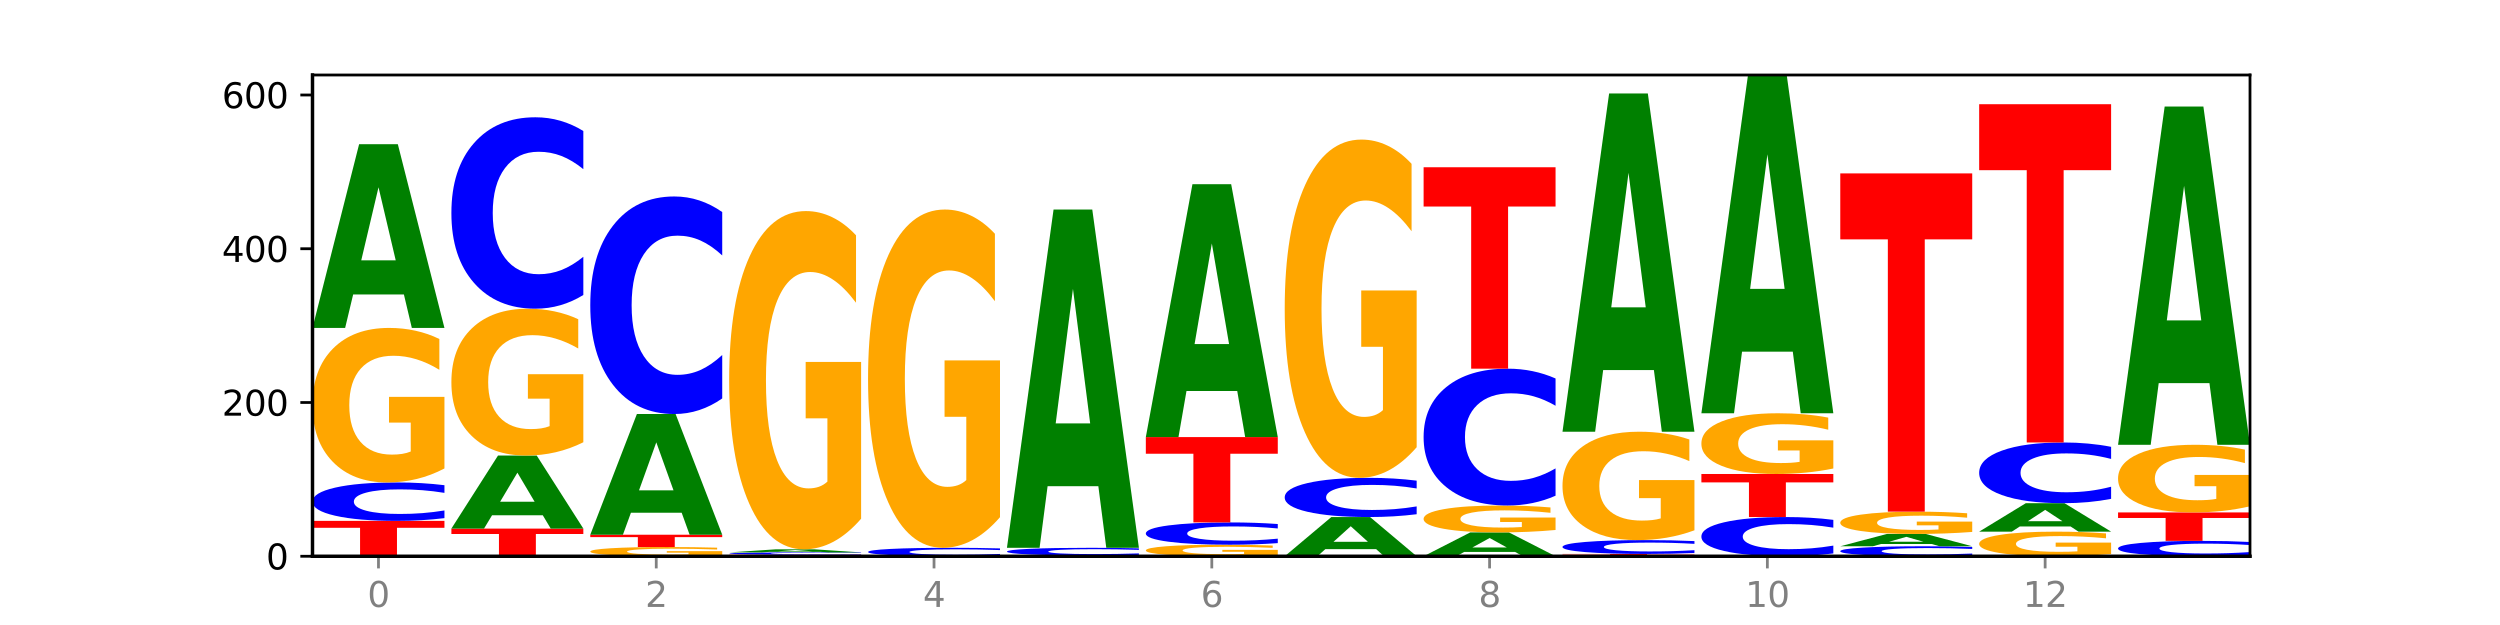 <?xml version="1.0" encoding="utf-8" standalone="no"?>
<!DOCTYPE svg PUBLIC "-//W3C//DTD SVG 1.1//EN"
  "http://www.w3.org/Graphics/SVG/1.1/DTD/svg11.dtd">
<svg xmlns:xlink="http://www.w3.org/1999/xlink" width="720pt" height="180pt" viewBox="0 0 720 180" xmlns="http://www.w3.org/2000/svg" version="1.1">
 <defs>
  <style type="text/css">*{stroke-linejoin: round; stroke-linecap: butt}</style>
 </defs>
 <g id="figure_1">
  <g id="patch_1">
   <path d="M 0 180 
L 720 180 
L 720 0 
L 0 0 
z
" style="fill: #ffffff"/>
  </g>
  <g id="axes_1">
   <g id="patch_2">
    <path d="M 90 160.2 
L 648 160.2 
L 648 21.6 
L 90 21.6 
z
" style="fill: #ffffff"/>
   </g>
   <g id="line2d_1">
    <path d="M 90 160.2 
L 648 160.2 
" clip-path="url(#pba50281829)" style="fill: none; stroke: #000000; stroke-width: 0.5; stroke-linecap: square"/>
   </g>
   <g id="patch_3">
    <path d="M 90 150.015 
L 128 150.015 
L 128 152.002 
L 114.329 152.002 
L 114.329 160.2 
L 103.698 160.2 
L 103.698 152.002 
L 90 152.002 
L 90 150.015 
z
" clip-path="url(#pba50281829)" style="fill: #ff0000"/>
   </g>
   <g id="patch_4">
    <path d="M 128 149.222 
Q 124.821 149.615 121.384 149.814 
Q 117.947 150.015 114.204 150.015 
Q 103.04 150.015 96.52 148.524 
Q 90 147.033 90 144.484 
Q 90 141.925 96.52 140.436 
Q 103.04 138.945 114.204 138.945 
Q 117.947 138.945 121.384 139.146 
Q 124.821 139.345 128 139.739 
L 128 141.945 
Q 124.793 141.424 121.681 141.182 
Q 118.569 140.939 115.132 140.939 
Q 108.966 140.939 105.434 141.884 
Q 101.91 142.826 101.91 144.484 
Q 101.91 146.135 105.434 147.079 
Q 108.966 148.021 115.132 148.021 
Q 118.569 148.021 121.681 147.779 
Q 124.793 147.534 128 147.013 
L 128 149.222 
z
" clip-path="url(#pba50281829)" style="fill: #0000ff"/>
   </g>
   <g id="patch_5">
    <path d="M 128 134.919 
Q 124.168 136.932 120.046 137.943 
Q 115.924 138.945 111.529 138.945 
Q 101.599 138.945 95.8 132.951 
Q 90 126.958 90 116.708 
Q 90 106.338 95.902 100.39 
Q 101.812 94.442 112.091 94.442 
Q 116.052 94.442 119.68 95.251 
Q 123.316 96.051 126.535 97.632 
L 126.535 106.504 
Q 123.214 104.472 119.926 103.47 
Q 116.639 102.459 113.335 102.459 
Q 107.22 102.459 103.907 106.154 
Q 100.594 109.841 100.594 116.708 
Q 100.594 123.51 103.788 127.224 
Q 106.982 130.929 112.858 130.929 
Q 114.459 130.929 115.83 130.717 
Q 117.201 130.497 118.291 130.037 
L 118.291 121.708 
L 112.032 121.708 
L 112.032 114.29 
L 128 114.29 
L 128 134.919 
z
" clip-path="url(#pba50281829)" style="fill: #ffa600"/>
   </g>
   <g id="patch_6">
    <path d="M 116.323 84.803 
L 101.708 84.803 
L 99.401 94.442 
L 90 94.442 
L 103.425 41.527 
L 114.575 41.527 
L 128 94.442 
L 118.607 94.442 
L 116.323 84.803 
z
M 104.039 74.982 
L 113.969 74.982 
L 109.012 53.933 
L 104.039 74.982 
z
" clip-path="url(#pba50281829)" style="fill: #008000"/>
   </g>
   <g id="patch_7">
    <path d="M 130 152.229 
L 168 152.229 
L 168 153.784 
L 154.329 153.784 
L 154.329 160.2 
L 143.698 160.2 
L 143.698 153.784 
L 130 153.784 
L 130 152.229 
z
" clip-path="url(#pba50281829)" style="fill: #ff0000"/>
   </g>
   <g id="patch_8">
    <path d="M 156.323 148.398 
L 141.708 148.398 
L 139.401 152.229 
L 130 152.229 
L 143.425 131.196 
L 154.575 131.196 
L 168 152.229 
L 158.607 152.229 
L 156.323 148.398 
z
M 144.039 144.494 
L 153.969 144.494 
L 149.012 136.127 
L 144.039 144.494 
z
" clip-path="url(#pba50281829)" style="fill: #008000"/>
   </g>
   <g id="patch_9">
    <path d="M 168 127.37 
Q 164.168 129.283 160.046 130.244 
Q 155.924 131.196 151.529 131.196 
Q 141.599 131.196 135.8 125.5 
Q 130 119.805 130 110.065 
Q 130 100.211 135.902 94.559 
Q 141.812 88.907 152.091 88.907 
Q 156.052 88.907 159.68 89.676 
Q 163.316 90.436 166.535 91.939 
L 166.535 100.368 
Q 163.214 98.438 159.926 97.486 
Q 156.639 96.525 153.335 96.525 
Q 147.22 96.525 143.907 100.036 
Q 140.594 103.539 140.594 110.065 
Q 140.594 116.529 143.788 120.058 
Q 146.982 123.579 152.858 123.579 
Q 154.459 123.579 155.83 123.378 
Q 157.201 123.168 158.291 122.731 
L 158.291 114.817 
L 152.032 114.817 
L 152.032 107.767 
L 168 107.767 
L 168 127.37 
z
" clip-path="url(#pba50281829)" style="fill: #ffa600"/>
   </g>
   <g id="patch_10">
    <path d="M 168 84.956 
Q 164.821 86.914 161.384 87.905 
Q 157.947 88.907 154.204 88.907 
Q 143.04 88.907 136.52 81.482 
Q 130 74.057 130 61.359 
Q 130 48.616 136.52 41.202 
Q 143.04 33.777 154.204 33.777 
Q 157.947 33.777 161.384 34.779 
Q 164.821 35.77 168 37.729 
L 168 48.719 
Q 164.793 46.122 161.681 44.915 
Q 158.569 43.708 155.132 43.708 
Q 148.966 43.708 145.434 48.411 
Q 141.91 53.103 141.91 61.359 
Q 141.91 69.582 145.434 74.285 
Q 148.966 78.977 155.132 78.977 
Q 158.569 78.977 161.681 77.77 
Q 164.793 76.551 168 73.955 
L 168 84.956 
z
" clip-path="url(#pba50281829)" style="fill: #0000ff"/>
   </g>
   <g id="patch_11">
    <path d="M 208 159.96 
Q 204.168 160.08 200.046 160.14 
Q 195.924 160.2 191.529 160.2 
Q 181.599 160.2 175.8 159.842 
Q 170 159.484 170 158.872 
Q 170 158.253 175.902 157.898 
Q 181.812 157.543 192.091 157.543 
Q 196.052 157.543 199.68 157.591 
Q 203.316 157.639 206.535 157.734 
L 206.535 158.263 
Q 203.214 158.142 199.926 158.082 
Q 196.639 158.022 193.335 158.022 
Q 187.22 158.022 183.907 158.242 
Q 180.594 158.462 180.594 158.872 
Q 180.594 159.279 183.788 159.5 
Q 186.982 159.721 192.858 159.721 
Q 194.459 159.721 195.83 159.709 
Q 197.201 159.696 198.291 159.668 
L 198.291 159.171 
L 192.032 159.171 
L 192.032 158.728 
L 208 158.728 
L 208 159.96 
z
" clip-path="url(#pba50281829)" style="fill: #ffa600"/>
   </g>
   <g id="patch_12">
    <path d="M 170 154.001 
L 208 154.001 
L 208 154.692 
L 194.329 154.692 
L 194.329 157.543 
L 183.698 157.543 
L 183.698 154.692 
L 170 154.692 
L 170 154.001 
z
" clip-path="url(#pba50281829)" style="fill: #ff0000"/>
   </g>
   <g id="patch_13">
    <path d="M 196.323 147.668 
L 181.708 147.668 
L 179.401 154.001 
L 170 154.001 
L 183.425 119.24 
L 194.575 119.24 
L 208 154.001 
L 198.607 154.001 
L 196.323 147.668 
z
M 184.039 141.217 
L 193.969 141.217 
L 189.012 127.39 
L 184.039 141.217 
z
" clip-path="url(#pba50281829)" style="fill: #008000"/>
   </g>
   <g id="patch_14">
    <path d="M 208 114.749 
Q 204.821 116.975 201.384 118.101 
Q 197.947 119.24 194.204 119.24 
Q 183.04 119.24 176.52 110.801 
Q 170 102.362 170 87.93 
Q 170 73.447 176.52 65.021 
Q 183.04 56.582 194.204 56.582 
Q 197.947 56.582 201.384 57.721 
Q 204.821 58.847 208 61.073 
L 208 73.564 
Q 204.793 70.612 201.681 69.241 
Q 198.569 67.869 195.132 67.869 
Q 188.966 67.869 185.434 73.214 
Q 181.91 78.547 181.91 87.93 
Q 181.91 97.275 185.434 102.621 
Q 188.966 107.954 195.132 107.954 
Q 198.569 107.954 201.681 106.582 
Q 204.793 105.197 208 102.246 
L 208 114.749 
z
" clip-path="url(#pba50281829)" style="fill: #0000ff"/>
   </g>
   <g id="patch_15">
    <path d="M 210 159.757 
L 248 159.757 
L 248 159.844 
L 234.329 159.844 
L 234.329 160.2 
L 223.698 160.2 
L 223.698 159.844 
L 210 159.844 
L 210 159.757 
z
" clip-path="url(#pba50281829)" style="fill: #ff0000"/>
   </g>
   <g id="patch_16">
    <path d="M 248 159.71 
Q 244.821 159.733 241.384 159.745 
Q 237.947 159.757 234.204 159.757 
Q 223.04 159.757 216.52 159.668 
Q 210 159.578 210 159.425 
Q 210 159.272 216.52 159.182 
Q 223.04 159.093 234.204 159.093 
Q 237.947 159.093 241.384 159.105 
Q 244.821 159.117 248 159.141 
L 248 159.273 
Q 244.793 159.242 241.681 159.227 
Q 238.569 159.213 235.132 159.213 
Q 228.966 159.213 225.434 159.269 
Q 221.91 159.326 221.91 159.425 
Q 221.91 159.524 225.434 159.581 
Q 228.966 159.638 235.132 159.638 
Q 238.569 159.638 241.681 159.623 
Q 244.793 159.608 248 159.577 
L 248 159.71 
z
" clip-path="url(#pba50281829)" style="fill: #0000ff"/>
   </g>
   <g id="patch_17">
    <path d="M 236.323 158.932 
L 221.708 158.932 
L 219.401 159.093 
L 210 159.093 
L 223.425 158.207 
L 234.575 158.207 
L 248 159.093 
L 238.607 159.093 
L 236.323 158.932 
z
M 224.039 158.767 
L 233.969 158.767 
L 229.012 158.415 
L 224.039 158.767 
z
" clip-path="url(#pba50281829)" style="fill: #008000"/>
   </g>
   <g id="patch_18">
    <path d="M 248 149.393 
Q 244.168 153.8 240.046 156.014 
Q 235.924 158.207 231.529 158.207 
Q 221.599 158.207 215.8 145.087 
Q 210 131.966 210 109.528 
Q 210 86.829 215.902 73.809 
Q 221.812 60.789 232.091 60.789 
Q 236.052 60.789 239.68 62.56 
Q 243.316 64.31 246.535 67.772 
L 246.535 87.191 
Q 243.214 82.744 239.926 80.55 
Q 236.639 78.337 233.335 78.337 
Q 227.22 78.337 223.907 86.426 
Q 220.594 94.496 220.594 109.528 
Q 220.594 124.42 223.788 132.55 
Q 226.982 140.66 232.858 140.66 
Q 234.459 140.66 235.83 140.197 
Q 237.201 139.714 238.291 138.708 
L 238.291 120.476 
L 232.032 120.476 
L 232.032 104.236 
L 248 104.236 
L 248 149.393 
z
" clip-path="url(#pba50281829)" style="fill: #ffa600"/>
   </g>
   <g id="patch_19">
    <path d="M 288 160.025 
Q 284.821 160.112 281.384 160.156 
Q 277.947 160.2 274.204 160.2 
Q 263.04 160.2 256.52 159.872 
Q 250 159.544 250 158.983 
Q 250 158.42 256.52 158.093 
Q 263.04 157.765 274.204 157.765 
Q 277.947 157.765 281.384 157.809 
Q 284.821 157.853 288 157.939 
L 288 158.425 
Q 284.793 158.31 281.681 158.257 
Q 278.569 158.203 275.132 158.203 
Q 268.966 158.203 265.434 158.411 
Q 261.91 158.618 261.91 158.983 
Q 261.91 159.346 265.434 159.554 
Q 268.966 159.761 275.132 159.761 
Q 278.569 159.761 281.681 159.708 
Q 284.793 159.654 288 159.539 
L 288 160.025 
z
" clip-path="url(#pba50281829)" style="fill: #0000ff"/>
   </g>
   <g id="patch_20">
    <path d="M 288 148.95 
Q 284.168 153.357 280.046 155.571 
Q 275.924 157.765 271.529 157.765 
Q 261.599 157.765 255.8 144.644 
Q 250 131.523 250 109.085 
Q 250 86.386 255.902 73.366 
Q 261.812 60.346 272.091 60.346 
Q 276.052 60.346 279.68 62.117 
Q 283.316 63.868 286.535 67.329 
L 286.535 86.748 
Q 283.214 82.301 279.926 80.107 
Q 276.639 77.894 273.335 77.894 
Q 267.22 77.894 263.907 85.984 
Q 260.594 94.053 260.594 109.085 
Q 260.594 123.977 263.788 132.107 
Q 266.982 140.217 272.858 140.217 
Q 274.459 140.217 275.83 139.754 
Q 277.201 139.271 278.291 138.265 
L 278.291 120.033 
L 272.032 120.033 
L 272.032 103.793 
L 288 103.793 
L 288 148.95 
z
" clip-path="url(#pba50281829)" style="fill: #ffa600"/>
   </g>
   <g id="patch_21">
    <path d="M 290 159.979 
L 328 159.979 
L 328 160.022 
L 314.329 160.022 
L 314.329 160.2 
L 303.698 160.2 
L 303.698 160.022 
L 290 160.022 
L 290 159.979 
z
" clip-path="url(#pba50281829)" style="fill: #ff0000"/>
   </g>
   <g id="patch_22">
    <path d="M 328 159.82 
Q 324.821 159.899 321.384 159.938 
Q 317.947 159.979 314.204 159.979 
Q 303.04 159.979 296.52 159.68 
Q 290 159.382 290 158.872 
Q 290 158.36 296.52 158.063 
Q 303.04 157.765 314.204 157.765 
Q 317.947 157.765 321.384 157.805 
Q 324.821 157.845 328 157.923 
L 328 158.365 
Q 324.793 158.26 321.681 158.212 
Q 318.569 158.163 315.132 158.163 
Q 308.966 158.163 305.434 158.352 
Q 301.91 158.541 301.91 158.872 
Q 301.91 159.202 305.434 159.391 
Q 308.966 159.58 315.132 159.58 
Q 318.569 159.58 321.681 159.531 
Q 324.793 159.482 328 159.378 
L 328 159.82 
z
" clip-path="url(#pba50281829)" style="fill: #0000ff"/>
   </g>
   <g id="patch_23">
    <path d="M 316.323 140.018 
L 301.708 140.018 
L 299.401 157.765 
L 290 157.765 
L 303.425 60.346 
L 314.575 60.346 
L 328 157.765 
L 318.607 157.765 
L 316.323 140.018 
z
M 304.039 121.937 
L 313.969 121.937 
L 309.012 83.187 
L 304.039 121.937 
z
" clip-path="url(#pba50281829)" style="fill: #008000"/>
   </g>
   <g id="patch_24">
    <path d="M 368 159.9 
Q 364.168 160.05 360.046 160.125 
Q 355.924 160.2 351.529 160.2 
Q 341.599 160.2 335.8 159.753 
Q 330 159.305 330 158.54 
Q 330 157.767 335.902 157.323 
Q 341.812 156.879 352.091 156.879 
Q 356.052 156.879 359.68 156.939 
Q 363.316 156.999 366.535 157.117 
L 366.535 157.779 
Q 363.214 157.627 359.926 157.553 
Q 356.639 157.477 353.335 157.477 
Q 347.22 157.477 343.907 157.753 
Q 340.594 158.028 340.594 158.54 
Q 340.594 159.048 343.788 159.325 
Q 346.982 159.602 352.858 159.602 
Q 354.459 159.602 355.83 159.586 
Q 357.201 159.57 358.291 159.535 
L 358.291 158.914 
L 352.032 158.914 
L 352.032 158.36 
L 368 158.36 
L 368 159.9 
z
" clip-path="url(#pba50281829)" style="fill: #ffa600"/>
   </g>
   <g id="patch_25">
    <path d="M 368 156.419 
Q 364.821 156.647 361.384 156.762 
Q 357.947 156.879 354.204 156.879 
Q 343.04 156.879 336.52 156.014 
Q 330 155.149 330 153.671 
Q 330 152.186 336.52 151.323 
Q 343.04 150.458 354.204 150.458 
Q 357.947 150.458 361.384 150.575 
Q 364.821 150.69 368 150.918 
L 368 152.198 
Q 364.793 151.896 361.681 151.755 
Q 358.569 151.615 355.132 151.615 
Q 348.966 151.615 345.434 152.162 
Q 341.91 152.709 341.91 153.671 
Q 341.91 154.628 345.434 155.176 
Q 348.966 155.722 355.132 155.722 
Q 358.569 155.722 361.681 155.582 
Q 364.793 155.44 368 155.137 
L 368 156.419 
z
" clip-path="url(#pba50281829)" style="fill: #0000ff"/>
   </g>
   <g id="patch_26">
    <path d="M 330 125.882 
L 368 125.882 
L 368 130.675 
L 354.329 130.675 
L 354.329 150.458 
L 343.698 150.458 
L 343.698 130.675 
L 330 130.675 
L 330 125.882 
z
" clip-path="url(#pba50281829)" style="fill: #ff0000"/>
   </g>
   <g id="patch_27">
    <path d="M 356.323 112.612 
L 341.708 112.612 
L 339.401 125.882 
L 330 125.882 
L 343.425 53.04 
L 354.575 53.04 
L 368 125.882 
L 358.607 125.882 
L 356.323 112.612 
z
M 344.039 99.093 
L 353.969 99.093 
L 349.012 70.118 
L 344.039 99.093 
z
" clip-path="url(#pba50281829)" style="fill: #008000"/>
   </g>
   <g id="patch_28">
    <path d="M 396.323 158.143 
L 381.708 158.143 
L 379.401 160.2 
L 370 160.2 
L 383.425 148.908 
L 394.575 148.908 
L 408 160.2 
L 398.607 160.2 
L 396.323 158.143 
z
M 384.039 156.047 
L 393.969 156.047 
L 389.012 151.556 
L 384.039 156.047 
z
" clip-path="url(#pba50281829)" style="fill: #008000"/>
   </g>
   <g id="patch_29">
    <path d="M 408 148.099 
Q 404.821 148.5 401.384 148.703 
Q 397.947 148.908 394.204 148.908 
Q 383.04 148.908 376.52 147.388 
Q 370 145.867 370 143.266 
Q 370 140.656 376.52 139.137 
Q 383.04 137.617 394.204 137.617 
Q 397.947 137.617 401.384 137.822 
Q 404.821 138.025 408 138.426 
L 408 140.677 
Q 404.793 140.145 401.681 139.898 
Q 398.569 139.651 395.132 139.651 
Q 388.966 139.651 385.434 140.614 
Q 381.91 141.575 381.91 143.266 
Q 381.91 144.95 385.434 145.913 
Q 388.966 146.874 395.132 146.874 
Q 398.569 146.874 401.681 146.627 
Q 404.793 146.378 408 145.846 
L 408 148.099 
z
" clip-path="url(#pba50281829)" style="fill: #0000ff"/>
   </g>
   <g id="patch_30">
    <path d="M 408 128.802 
Q 404.168 133.21 400.046 135.423 
Q 395.924 137.617 391.529 137.617 
Q 381.599 137.617 375.8 124.496 
Q 370 111.375 370 88.938 
Q 370 66.238 375.902 53.218 
Q 381.812 40.198 392.091 40.198 
Q 396.052 40.198 399.68 41.969 
Q 403.316 43.72 406.535 47.181 
L 406.535 66.6 
Q 403.214 62.153 399.926 59.959 
Q 396.639 57.746 393.335 57.746 
Q 387.22 57.746 383.907 65.836 
Q 380.594 73.905 380.594 88.938 
Q 380.594 103.829 383.788 111.959 
Q 386.982 120.069 392.858 120.069 
Q 394.459 120.069 395.83 119.606 
Q 397.201 119.123 398.291 118.117 
L 398.291 99.885 
L 392.032 99.885 
L 392.032 83.645 
L 408 83.645 
L 408 128.802 
z
" clip-path="url(#pba50281829)" style="fill: #ffa600"/>
   </g>
   <g id="patch_31">
    <path d="M 436.323 158.95 
L 421.708 158.95 
L 419.401 160.2 
L 410 160.2 
L 423.425 153.336 
L 434.575 153.336 
L 448 160.2 
L 438.607 160.2 
L 436.323 158.95 
z
M 424.039 157.676 
L 433.969 157.676 
L 429.012 154.946 
L 424.039 157.676 
z
" clip-path="url(#pba50281829)" style="fill: #008000"/>
   </g>
   <g id="patch_32">
    <path d="M 448 152.635 
Q 444.168 152.986 440.046 153.162 
Q 435.924 153.336 431.529 153.336 
Q 421.599 153.336 415.8 152.293 
Q 410 151.249 410 149.464 
Q 410 147.659 415.902 146.623 
Q 421.812 145.587 432.091 145.587 
Q 436.052 145.587 439.68 145.728 
Q 443.316 145.867 446.535 146.143 
L 446.535 147.687 
Q 443.214 147.334 439.926 147.159 
Q 436.639 146.983 433.335 146.983 
Q 427.22 146.983 423.907 147.627 
Q 420.594 148.268 420.594 149.464 
Q 420.594 150.649 423.788 151.295 
Q 426.982 151.941 432.858 151.941 
Q 434.459 151.941 435.83 151.904 
Q 437.201 151.865 438.291 151.785 
L 438.291 150.335 
L 432.032 150.335 
L 432.032 149.043 
L 448 149.043 
L 448 152.635 
z
" clip-path="url(#pba50281829)" style="fill: #ffa600"/>
   </g>
   <g id="patch_33">
    <path d="M 448 142.762 
Q 444.821 144.163 441.384 144.871 
Q 437.947 145.587 434.204 145.587 
Q 423.04 145.587 416.52 140.279 
Q 410 134.971 410 125.894 
Q 410 116.785 416.52 111.485 
Q 423.04 106.177 434.204 106.177 
Q 437.947 106.177 441.384 106.893 
Q 444.821 107.602 448 109.002 
L 448 116.858 
Q 444.793 115.002 441.681 114.139 
Q 438.569 113.276 435.132 113.276 
Q 428.966 113.276 425.434 116.638 
Q 421.91 119.992 421.91 125.894 
Q 421.91 131.772 425.434 135.134 
Q 428.966 138.488 435.132 138.488 
Q 438.569 138.488 441.681 137.625 
Q 444.793 136.754 448 134.898 
L 448 142.762 
z
" clip-path="url(#pba50281829)" style="fill: #0000ff"/>
   </g>
   <g id="patch_34">
    <path d="M 410 48.169 
L 448 48.169 
L 448 59.482 
L 434.329 59.482 
L 434.329 106.177 
L 423.698 106.177 
L 423.698 59.482 
L 410 59.482 
L 410 48.169 
z
" clip-path="url(#pba50281829)" style="fill: #ff0000"/>
   </g>
   <g id="patch_35">
    <path d="M 450 159.536 
L 488 159.536 
L 488 159.665 
L 474.329 159.665 
L 474.329 160.2 
L 463.698 160.2 
L 463.698 159.665 
L 450 159.665 
L 450 159.536 
z
" clip-path="url(#pba50281829)" style="fill: #ff0000"/>
   </g>
   <g id="patch_36">
    <path d="M 488 159.25 
Q 484.821 159.392 481.384 159.463 
Q 477.947 159.536 474.204 159.536 
Q 463.04 159.536 456.52 158.999 
Q 450 158.462 450 157.544 
Q 450 156.623 456.52 156.087 
Q 463.04 155.55 474.204 155.55 
Q 477.947 155.55 481.384 155.623 
Q 484.821 155.695 488 155.836 
L 488 156.631 
Q 484.793 156.443 481.681 156.356 
Q 478.569 156.268 475.132 156.268 
Q 468.966 156.268 465.434 156.608 
Q 461.91 156.948 461.91 157.544 
Q 461.91 158.139 465.434 158.479 
Q 468.966 158.818 475.132 158.818 
Q 478.569 158.818 481.681 158.731 
Q 484.793 158.643 488 158.455 
L 488 159.25 
z
" clip-path="url(#pba50281829)" style="fill: #0000ff"/>
   </g>
   <g id="patch_37">
    <path d="M 488 152.726 
Q 484.168 154.138 480.046 154.848 
Q 475.924 155.55 471.529 155.55 
Q 461.599 155.55 455.8 151.346 
Q 450 147.141 450 139.951 
Q 450 132.677 455.902 128.505 
Q 461.812 124.332 472.091 124.332 
Q 476.052 124.332 479.68 124.9 
Q 483.316 125.461 486.535 126.57 
L 486.535 132.793 
Q 483.214 131.368 479.926 130.665 
Q 476.639 129.956 473.335 129.956 
Q 467.22 129.956 463.907 132.548 
Q 460.594 135.134 460.594 139.951 
Q 460.594 144.723 463.788 147.328 
Q 466.982 149.927 472.858 149.927 
Q 474.459 149.927 475.83 149.779 
Q 477.201 149.624 478.291 149.302 
L 478.291 143.459 
L 472.032 143.459 
L 472.032 138.255 
L 488 138.255 
L 488 152.726 
z
" clip-path="url(#pba50281829)" style="fill: #ffa600"/>
   </g>
   <g id="patch_38">
    <path d="M 476.323 106.586 
L 461.708 106.586 
L 459.401 124.332 
L 450 124.332 
L 463.425 26.914 
L 474.575 26.914 
L 488 124.332 
L 478.607 124.332 
L 476.323 106.586 
z
M 464.039 88.505 
L 473.969 88.505 
L 469.012 49.755 
L 464.039 88.505 
z
" clip-path="url(#pba50281829)" style="fill: #008000"/>
   </g>
   <g id="patch_39">
    <path d="M 528 159.391 
Q 524.821 159.792 521.384 159.995 
Q 517.947 160.2 514.204 160.2 
Q 503.04 160.2 496.52 158.679 
Q 490 157.158 490 154.558 
Q 490 151.948 496.52 150.429 
Q 503.04 148.908 514.204 148.908 
Q 517.947 148.908 521.384 149.114 
Q 524.821 149.316 528 149.718 
L 528 151.969 
Q 524.793 151.437 521.681 151.19 
Q 518.569 150.942 515.132 150.942 
Q 508.966 150.942 505.434 151.906 
Q 501.91 152.867 501.91 154.558 
Q 501.91 156.242 505.434 157.205 
Q 508.966 158.166 515.132 158.166 
Q 518.569 158.166 521.681 157.919 
Q 524.793 157.669 528 157.137 
L 528 159.391 
z
" clip-path="url(#pba50281829)" style="fill: #0000ff"/>
   </g>
   <g id="patch_40">
    <path d="M 490 136.51 
L 528 136.51 
L 528 138.928 
L 514.329 138.928 
L 514.329 148.908 
L 503.698 148.908 
L 503.698 138.928 
L 490 138.928 
L 490 136.51 
z
" clip-path="url(#pba50281829)" style="fill: #ff0000"/>
   </g>
   <g id="patch_41">
    <path d="M 528 134.927 
Q 524.168 135.718 520.046 136.116 
Q 515.924 136.51 511.529 136.51 
Q 501.599 136.51 495.8 134.154 
Q 490 131.798 490 127.769 
Q 490 123.694 495.902 121.356 
Q 501.812 119.019 512.091 119.019 
Q 516.052 119.019 519.68 119.336 
Q 523.316 119.651 526.535 120.272 
L 526.535 123.759 
Q 523.214 122.96 519.926 122.567 
Q 516.639 122.169 513.335 122.169 
Q 507.22 122.169 503.907 123.622 
Q 500.594 125.07 500.594 127.769 
Q 500.594 130.443 503.788 131.903 
Q 506.982 133.359 512.858 133.359 
Q 514.459 133.359 515.83 133.276 
Q 517.201 133.189 518.291 133.008 
L 518.291 129.735 
L 512.032 129.735 
L 512.032 126.819 
L 528 126.819 
L 528 134.927 
z
" clip-path="url(#pba50281829)" style="fill: #ffa600"/>
   </g>
   <g id="patch_42">
    <path d="M 516.323 101.272 
L 501.708 101.272 
L 499.401 119.019 
L 490 119.019 
L 503.425 21.6 
L 514.575 21.6 
L 528 119.019 
L 518.607 119.019 
L 516.323 101.272 
z
M 504.039 83.191 
L 513.969 83.191 
L 509.012 44.441 
L 504.039 83.191 
z
" clip-path="url(#pba50281829)" style="fill: #008000"/>
   </g>
   <g id="patch_43">
    <path d="M 568 159.994 
Q 564.821 160.096 561.384 160.148 
Q 557.947 160.2 554.204 160.2 
Q 543.04 160.2 536.52 159.812 
Q 530 159.425 530 158.762 
Q 530 158.096 536.52 157.709 
Q 543.04 157.322 554.204 157.322 
Q 557.947 157.322 561.384 157.374 
Q 564.821 157.426 568 157.528 
L 568 158.102 
Q 564.793 157.966 561.681 157.903 
Q 558.569 157.84 555.132 157.84 
Q 548.966 157.84 545.434 158.086 
Q 541.91 158.331 541.91 158.762 
Q 541.91 159.191 545.434 159.437 
Q 548.966 159.682 555.132 159.682 
Q 558.569 159.682 561.681 159.619 
Q 564.793 159.555 568 159.419 
L 568 159.994 
z
" clip-path="url(#pba50281829)" style="fill: #0000ff"/>
   </g>
   <g id="patch_44">
    <path d="M 556.323 156.676 
L 541.708 156.676 
L 539.401 157.322 
L 530 157.322 
L 543.425 153.779 
L 554.575 153.779 
L 568 157.322 
L 558.607 157.322 
L 556.323 156.676 
z
M 544.039 156.019 
L 553.969 156.019 
L 549.012 154.61 
L 544.039 156.019 
z
" clip-path="url(#pba50281829)" style="fill: #008000"/>
   </g>
   <g id="patch_45">
    <path d="M 568 153.198 
Q 564.168 153.489 560.046 153.635 
Q 555.924 153.779 551.529 153.779 
Q 541.599 153.779 535.8 152.914 
Q 530 152.05 530 150.571 
Q 530 149.075 535.902 148.217 
Q 541.812 147.358 552.091 147.358 
Q 556.052 147.358 559.68 147.475 
Q 563.316 147.591 566.535 147.819 
L 566.535 149.099 
Q 563.214 148.805 559.926 148.661 
Q 556.639 148.515 553.335 148.515 
Q 547.22 148.515 543.907 149.048 
Q 540.594 149.58 540.594 150.571 
Q 540.594 151.552 543.788 152.088 
Q 546.982 152.623 552.858 152.623 
Q 554.459 152.623 555.83 152.592 
Q 557.201 152.56 558.291 152.494 
L 558.291 151.292 
L 552.032 151.292 
L 552.032 150.222 
L 568 150.222 
L 568 153.198 
z
" clip-path="url(#pba50281829)" style="fill: #ffa600"/>
   </g>
   <g id="patch_46">
    <path d="M 530 49.94 
L 568 49.94 
L 568 68.939 
L 554.329 68.939 
L 554.329 147.358 
L 543.698 147.358 
L 543.698 68.939 
L 530 68.939 
L 530 49.94 
z
" clip-path="url(#pba50281829)" style="fill: #ff0000"/>
   </g>
   <g id="patch_47">
    <path d="M 608 159.559 
Q 604.168 159.879 600.046 160.04 
Q 595.924 160.2 591.529 160.2 
Q 581.599 160.2 575.8 159.246 
Q 570 158.292 570 156.66 
Q 570 155.009 575.902 154.062 
Q 581.812 153.115 592.091 153.115 
Q 596.052 153.115 599.68 153.244 
Q 603.316 153.371 606.535 153.623 
L 606.535 155.035 
Q 603.214 154.712 599.926 154.552 
Q 596.639 154.391 593.335 154.391 
Q 587.22 154.391 583.907 154.98 
Q 580.594 155.566 580.594 156.66 
Q 580.594 157.743 583.788 158.334 
Q 586.982 158.924 592.858 158.924 
Q 594.459 158.924 595.83 158.89 
Q 597.201 158.855 598.291 158.782 
L 598.291 157.456 
L 592.032 157.456 
L 592.032 156.275 
L 608 156.275 
L 608 159.559 
z
" clip-path="url(#pba50281829)" style="fill: #ffa600"/>
   </g>
   <g id="patch_48">
    <path d="M 596.323 151.623 
L 581.708 151.623 
L 579.401 153.115 
L 570 153.115 
L 583.425 144.923 
L 594.575 144.923 
L 608 153.115 
L 598.607 153.115 
L 596.323 151.623 
z
M 584.039 150.102 
L 593.969 150.102 
L 589.012 146.844 
L 584.039 150.102 
z
" clip-path="url(#pba50281829)" style="fill: #008000"/>
   </g>
   <g id="patch_49">
    <path d="M 608 143.669 
Q 604.821 144.291 601.384 144.605 
Q 597.947 144.923 594.204 144.923 
Q 583.04 144.923 576.52 142.567 
Q 570 140.212 570 136.183 
Q 570 132.14 576.52 129.788 
Q 583.04 127.432 594.204 127.432 
Q 597.947 127.432 601.384 127.75 
Q 604.821 128.064 608 128.686 
L 608 132.172 
Q 604.793 131.349 601.681 130.966 
Q 598.569 130.583 595.132 130.583 
Q 588.966 130.583 585.434 132.075 
Q 581.91 133.563 581.91 136.183 
Q 581.91 138.792 585.434 140.284 
Q 588.966 141.772 595.132 141.772 
Q 598.569 141.772 601.681 141.389 
Q 604.793 141.003 608 140.179 
L 608 143.669 
z
" clip-path="url(#pba50281829)" style="fill: #0000ff"/>
   </g>
   <g id="patch_50">
    <path d="M 570 30.013 
L 608 30.013 
L 608 49.013 
L 594.329 49.013 
L 594.329 127.432 
L 583.698 127.432 
L 583.698 49.013 
L 570 49.013 
L 570 30.013 
z
" clip-path="url(#pba50281829)" style="fill: #ff0000"/>
   </g>
   <g id="patch_51">
    <path d="M 648 159.883 
Q 644.821 160.04 641.384 160.12 
Q 637.947 160.2 634.204 160.2 
Q 623.04 160.2 616.52 159.604 
Q 610 159.007 610 157.987 
Q 610 156.964 616.52 156.368 
Q 623.04 155.772 634.204 155.772 
Q 637.947 155.772 641.384 155.852 
Q 644.821 155.932 648 156.089 
L 648 156.972 
Q 644.793 156.763 641.681 156.666 
Q 638.569 156.57 635.132 156.57 
Q 628.966 156.57 625.434 156.947 
Q 621.91 157.324 621.91 157.987 
Q 621.91 158.648 625.434 159.026 
Q 628.966 159.402 635.132 159.402 
Q 638.569 159.402 641.681 159.305 
Q 644.793 159.208 648 158.999 
L 648 159.883 
z
" clip-path="url(#pba50281829)" style="fill: #0000ff"/>
   </g>
   <g id="patch_52">
    <path d="M 610 147.58 
L 648 147.58 
L 648 149.178 
L 634.329 149.178 
L 634.329 155.772 
L 623.698 155.772 
L 623.698 149.178 
L 610 149.178 
L 610 147.58 
z
" clip-path="url(#pba50281829)" style="fill: #ff0000"/>
   </g>
   <g id="patch_53">
    <path d="M 648 145.817 
Q 644.168 146.698 640.046 147.141 
Q 635.924 147.58 631.529 147.58 
Q 621.599 147.58 615.8 144.956 
Q 610 142.332 610 137.844 
Q 610 133.304 615.902 130.7 
Q 621.812 128.096 632.091 128.096 
Q 636.052 128.096 639.68 128.45 
Q 643.316 128.8 646.535 129.493 
L 646.535 133.377 
Q 643.214 132.487 639.926 132.048 
Q 636.639 131.606 633.335 131.606 
Q 627.22 131.606 623.907 133.224 
Q 620.594 134.838 620.594 137.844 
Q 620.594 140.822 623.788 142.448 
Q 626.982 144.07 632.858 144.07 
Q 634.459 144.07 635.83 143.978 
Q 637.201 143.881 638.291 143.68 
L 638.291 140.034 
L 632.032 140.034 
L 632.032 136.786 
L 648 136.786 
L 648 145.817 
z
" clip-path="url(#pba50281829)" style="fill: #ffa600"/>
   </g>
   <g id="patch_54">
    <path d="M 636.323 110.35 
L 621.708 110.35 
L 619.401 128.096 
L 610 128.096 
L 623.425 30.678 
L 634.575 30.678 
L 648 128.096 
L 638.607 128.096 
L 636.323 110.35 
z
M 624.039 92.269 
L 633.969 92.269 
L 629.012 53.519 
L 624.039 92.269 
z
" clip-path="url(#pba50281829)" style="fill: #008000"/>
   </g>
   <g id="matplotlib.axis_1">
    <g id="xtick_1">
     <g id="line2d_2">
      <defs>
       <path id="m225b0b3817" d="M 0 0 
L 0 3.5 
" style="stroke: #808080; stroke-width: 0.8"/>
      </defs>
      <g>
       <use xlink:href="#m225b0b3817" x="109" y="160.2" style="fill: #808080; stroke: #808080; stroke-width: 0.8"/>
      </g>
     </g>
     <g id="text_1">
      <!-- 0 -->
      <g style="fill: #808080" transform="translate(105.819 174.798) scale(0.1 -0.1)">
       <defs>
        <path id="DejaVuSans-30" d="M 2034 4250 
Q 1547 4250 1301 3770 
Q 1056 3291 1056 2328 
Q 1056 1369 1301 889 
Q 1547 409 2034 409 
Q 2525 409 2770 889 
Q 3016 1369 3016 2328 
Q 3016 3291 2770 3770 
Q 2525 4250 2034 4250 
z
M 2034 4750 
Q 2819 4750 3233 4129 
Q 3647 3509 3647 2328 
Q 3647 1150 3233 529 
Q 2819 -91 2034 -91 
Q 1250 -91 836 529 
Q 422 1150 422 2328 
Q 422 3509 836 4129 
Q 1250 4750 2034 4750 
z
" transform="scale(0.016)"/>
       </defs>
       <use xlink:href="#DejaVuSans-30"/>
      </g>
     </g>
    </g>
    <g id="xtick_2">
     <g id="line2d_3">
      <g>
       <use xlink:href="#m225b0b3817" x="189" y="160.2" style="fill: #808080; stroke: #808080; stroke-width: 0.8"/>
      </g>
     </g>
     <g id="text_2">
      <!-- 2 -->
      <g style="fill: #808080" transform="translate(185.819 174.798) scale(0.1 -0.1)">
       <defs>
        <path id="DejaVuSans-32" d="M 1228 531 
L 3431 531 
L 3431 0 
L 469 0 
L 469 531 
Q 828 903 1448 1529 
Q 2069 2156 2228 2338 
Q 2531 2678 2651 2914 
Q 2772 3150 2772 3378 
Q 2772 3750 2511 3984 
Q 2250 4219 1831 4219 
Q 1534 4219 1204 4116 
Q 875 4013 500 3803 
L 500 4441 
Q 881 4594 1212 4672 
Q 1544 4750 1819 4750 
Q 2544 4750 2975 4387 
Q 3406 4025 3406 3419 
Q 3406 3131 3298 2873 
Q 3191 2616 2906 2266 
Q 2828 2175 2409 1742 
Q 1991 1309 1228 531 
z
" transform="scale(0.016)"/>
       </defs>
       <use xlink:href="#DejaVuSans-32"/>
      </g>
     </g>
    </g>
    <g id="xtick_3">
     <g id="line2d_4">
      <g>
       <use xlink:href="#m225b0b3817" x="269" y="160.2" style="fill: #808080; stroke: #808080; stroke-width: 0.8"/>
      </g>
     </g>
     <g id="text_3">
      <!-- 4 -->
      <g style="fill: #808080" transform="translate(265.819 174.798) scale(0.1 -0.1)">
       <defs>
        <path id="DejaVuSans-34" d="M 2419 4116 
L 825 1625 
L 2419 1625 
L 2419 4116 
z
M 2253 4666 
L 3047 4666 
L 3047 1625 
L 3713 1625 
L 3713 1100 
L 3047 1100 
L 3047 0 
L 2419 0 
L 2419 1100 
L 313 1100 
L 313 1709 
L 2253 4666 
z
" transform="scale(0.016)"/>
       </defs>
       <use xlink:href="#DejaVuSans-34"/>
      </g>
     </g>
    </g>
    <g id="xtick_4">
     <g id="line2d_5">
      <g>
       <use xlink:href="#m225b0b3817" x="349" y="160.2" style="fill: #808080; stroke: #808080; stroke-width: 0.8"/>
      </g>
     </g>
     <g id="text_4">
      <!-- 6 -->
      <g style="fill: #808080" transform="translate(345.819 174.798) scale(0.1 -0.1)">
       <defs>
        <path id="DejaVuSans-36" d="M 2113 2584 
Q 1688 2584 1439 2293 
Q 1191 2003 1191 1497 
Q 1191 994 1439 701 
Q 1688 409 2113 409 
Q 2538 409 2786 701 
Q 3034 994 3034 1497 
Q 3034 2003 2786 2293 
Q 2538 2584 2113 2584 
z
M 3366 4563 
L 3366 3988 
Q 3128 4100 2886 4159 
Q 2644 4219 2406 4219 
Q 1781 4219 1451 3797 
Q 1122 3375 1075 2522 
Q 1259 2794 1537 2939 
Q 1816 3084 2150 3084 
Q 2853 3084 3261 2657 
Q 3669 2231 3669 1497 
Q 3669 778 3244 343 
Q 2819 -91 2113 -91 
Q 1303 -91 875 529 
Q 447 1150 447 2328 
Q 447 3434 972 4092 
Q 1497 4750 2381 4750 
Q 2619 4750 2861 4703 
Q 3103 4656 3366 4563 
z
" transform="scale(0.016)"/>
       </defs>
       <use xlink:href="#DejaVuSans-36"/>
      </g>
     </g>
    </g>
    <g id="xtick_5">
     <g id="line2d_6">
      <g>
       <use xlink:href="#m225b0b3817" x="429" y="160.2" style="fill: #808080; stroke: #808080; stroke-width: 0.8"/>
      </g>
     </g>
     <g id="text_5">
      <!-- 8 -->
      <g style="fill: #808080" transform="translate(425.819 174.798) scale(0.1 -0.1)">
       <defs>
        <path id="DejaVuSans-38" d="M 2034 2216 
Q 1584 2216 1326 1975 
Q 1069 1734 1069 1313 
Q 1069 891 1326 650 
Q 1584 409 2034 409 
Q 2484 409 2743 651 
Q 3003 894 3003 1313 
Q 3003 1734 2745 1975 
Q 2488 2216 2034 2216 
z
M 1403 2484 
Q 997 2584 770 2862 
Q 544 3141 544 3541 
Q 544 4100 942 4425 
Q 1341 4750 2034 4750 
Q 2731 4750 3128 4425 
Q 3525 4100 3525 3541 
Q 3525 3141 3298 2862 
Q 3072 2584 2669 2484 
Q 3125 2378 3379 2068 
Q 3634 1759 3634 1313 
Q 3634 634 3220 271 
Q 2806 -91 2034 -91 
Q 1263 -91 848 271 
Q 434 634 434 1313 
Q 434 1759 690 2068 
Q 947 2378 1403 2484 
z
M 1172 3481 
Q 1172 3119 1398 2916 
Q 1625 2713 2034 2713 
Q 2441 2713 2670 2916 
Q 2900 3119 2900 3481 
Q 2900 3844 2670 4047 
Q 2441 4250 2034 4250 
Q 1625 4250 1398 4047 
Q 1172 3844 1172 3481 
z
" transform="scale(0.016)"/>
       </defs>
       <use xlink:href="#DejaVuSans-38"/>
      </g>
     </g>
    </g>
    <g id="xtick_6">
     <g id="line2d_7">
      <g>
       <use xlink:href="#m225b0b3817" x="509" y="160.2" style="fill: #808080; stroke: #808080; stroke-width: 0.8"/>
      </g>
     </g>
     <g id="text_6">
      <!-- 10 -->
      <g style="fill: #808080" transform="translate(502.637 174.798) scale(0.1 -0.1)">
       <defs>
        <path id="DejaVuSans-31" d="M 794 531 
L 1825 531 
L 1825 4091 
L 703 3866 
L 703 4441 
L 1819 4666 
L 2450 4666 
L 2450 531 
L 3481 531 
L 3481 0 
L 794 0 
L 794 531 
z
" transform="scale(0.016)"/>
       </defs>
       <use xlink:href="#DejaVuSans-31"/>
       <use xlink:href="#DejaVuSans-30" x="63.623"/>
      </g>
     </g>
    </g>
    <g id="xtick_7">
     <g id="line2d_8">
      <g>
       <use xlink:href="#m225b0b3817" x="589" y="160.2" style="fill: #808080; stroke: #808080; stroke-width: 0.8"/>
      </g>
     </g>
     <g id="text_7">
      <!-- 12 -->
      <g style="fill: #808080" transform="translate(582.638 174.798) scale(0.1 -0.1)">
       <use xlink:href="#DejaVuSans-31"/>
       <use xlink:href="#DejaVuSans-32" x="63.623"/>
      </g>
     </g>
    </g>
   </g>
   <g id="matplotlib.axis_2">
    <g id="ytick_1">
     <g id="line2d_9">
      <defs>
       <path id="m52ec647213" d="M 0 0 
L -3.5 0 
" style="stroke: #000000; stroke-width: 0.8"/>
      </defs>
      <g>
       <use xlink:href="#m52ec647213" x="90" y="160.2" style="stroke: #000000; stroke-width: 0.8"/>
      </g>
     </g>
     <g id="text_8">
      <!-- 0 -->
      <g transform="translate(76.638 163.999) scale(0.1 -0.1)">
       <use xlink:href="#DejaVuSans-30"/>
      </g>
     </g>
    </g>
    <g id="ytick_2">
     <g id="line2d_10">
      <g>
       <use xlink:href="#m52ec647213" x="90" y="115.919" style="stroke: #000000; stroke-width: 0.8"/>
      </g>
     </g>
     <g id="text_9">
      <!-- 200 -->
      <g transform="translate(63.913 119.718) scale(0.1 -0.1)">
       <use xlink:href="#DejaVuSans-32"/>
       <use xlink:href="#DejaVuSans-30" x="63.623"/>
       <use xlink:href="#DejaVuSans-30" x="127.246"/>
      </g>
     </g>
    </g>
    <g id="ytick_3">
     <g id="line2d_11">
      <g>
       <use xlink:href="#m52ec647213" x="90" y="71.638" style="stroke: #000000; stroke-width: 0.8"/>
      </g>
     </g>
     <g id="text_10">
      <!-- 400 -->
      <g transform="translate(63.913 75.437) scale(0.1 -0.1)">
       <use xlink:href="#DejaVuSans-34"/>
       <use xlink:href="#DejaVuSans-30" x="63.623"/>
       <use xlink:href="#DejaVuSans-30" x="127.246"/>
      </g>
     </g>
    </g>
    <g id="ytick_4">
     <g id="line2d_12">
      <g>
       <use xlink:href="#m52ec647213" x="90" y="27.357" style="stroke: #000000; stroke-width: 0.8"/>
      </g>
     </g>
     <g id="text_11">
      <!-- 600 -->
      <g transform="translate(63.913 31.156) scale(0.1 -0.1)">
       <use xlink:href="#DejaVuSans-36"/>
       <use xlink:href="#DejaVuSans-30" x="63.623"/>
       <use xlink:href="#DejaVuSans-30" x="127.246"/>
      </g>
     </g>
    </g>
   </g>
   <g id="patch_55">
    <path d="M 90 160.2 
L 90 21.6 
" style="fill: none; stroke: #000000; stroke-linejoin: miter; stroke-linecap: square"/>
   </g>
   <g id="patch_56">
    <path d="M 648 160.2 
L 648 21.6 
" style="fill: none; stroke: #000000; stroke-width: 0.8; stroke-linejoin: miter; stroke-linecap: square"/>
   </g>
   <g id="patch_57">
    <path d="M 90 160.2 
L 648 160.2 
" style="fill: none; stroke: #000000; stroke-linejoin: miter; stroke-linecap: square"/>
   </g>
   <g id="patch_58">
    <path d="M 90 21.6 
L 648 21.6 
" style="fill: none; stroke: #000000; stroke-width: 0.8; stroke-linejoin: miter; stroke-linecap: square"/>
   </g>
  </g>
 </g>
 <defs>
  <clipPath id="pba50281829">
   <rect x="90" y="21.6" width="558" height="138.6"/>
  </clipPath>
 </defs>
</svg>
